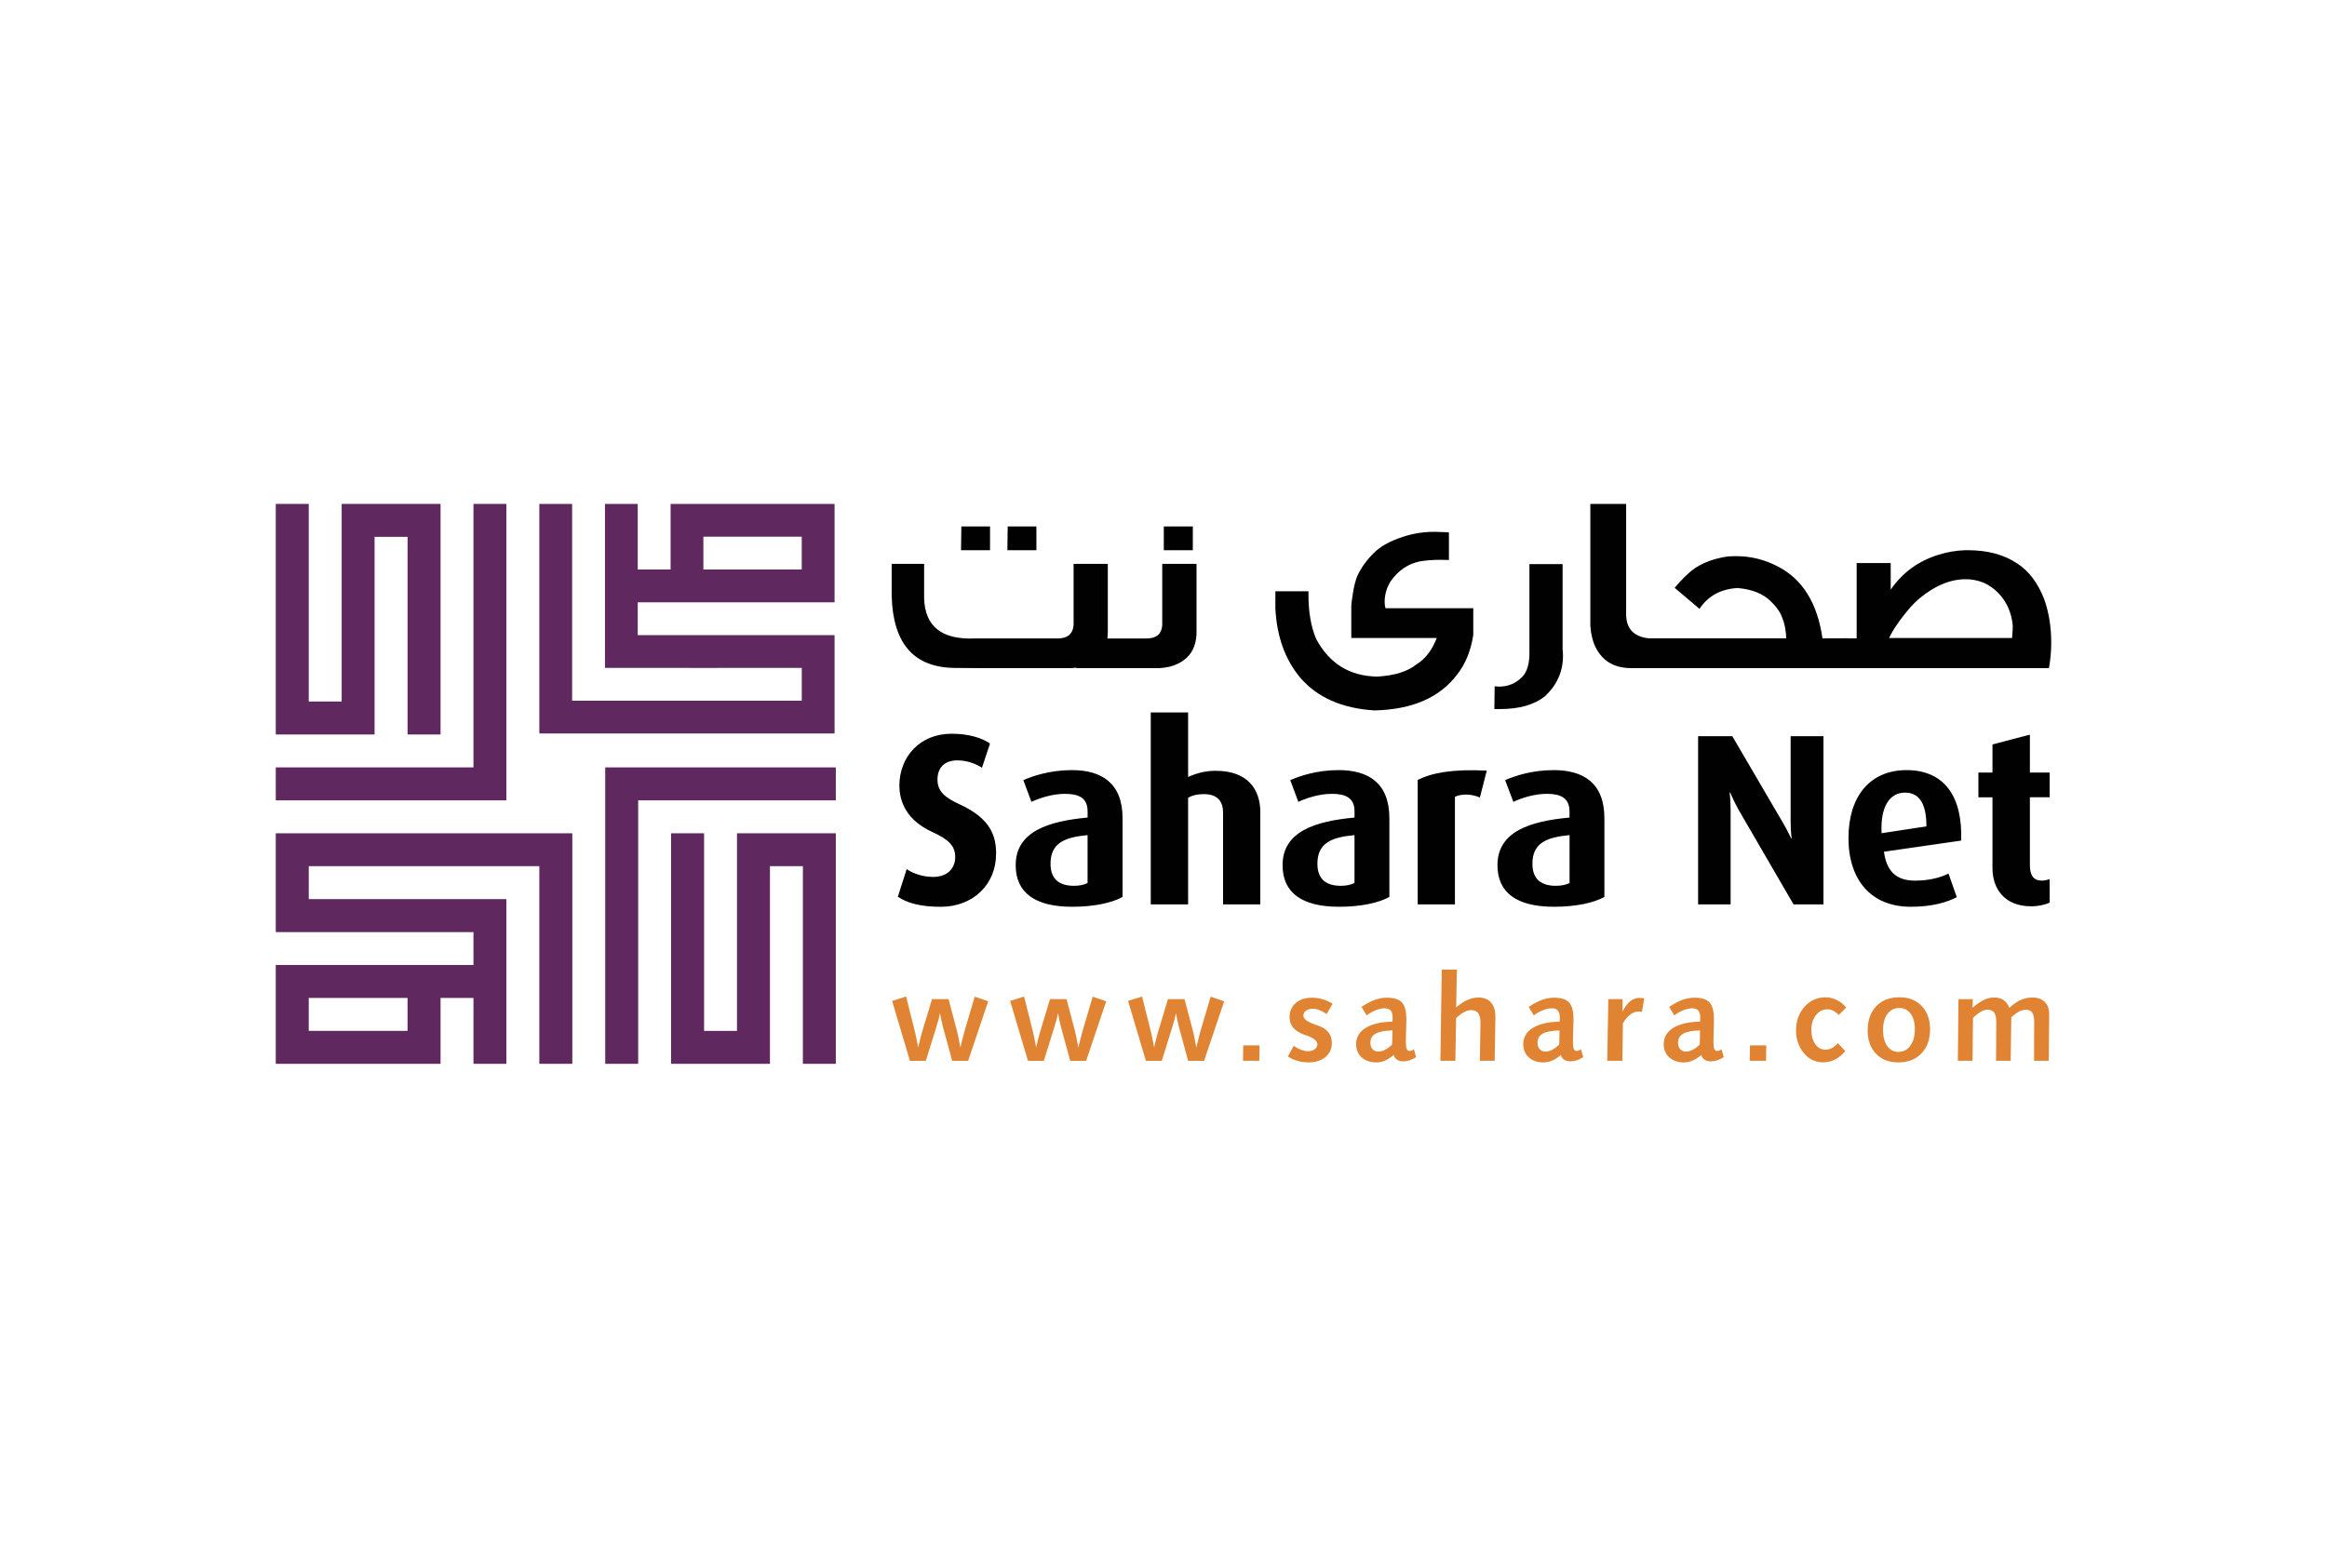 <?xml version="1.0" encoding="UTF-8"?><svg id="Layer_1" xmlns="http://www.w3.org/2000/svg" viewBox="0 0 1000 673.88"><path d="M118.51,457.28h70.81v-28.32s14.15,0,14.15,0v28.32h14.14v-70.79c-25.35-.03-59.71,0-84.92,0v-14.17s99.08,0,99.08,0v84.96h14.18v-99.1h-127.44v42.48h84.96s0,14.15,0,14.15h-84.96v42.47ZM132.68,443.13h0v-14.17s42.46,0,42.46,0v14.17s-42.46,0-42.46,0Z" style="fill:#5f295f;"/><polygon points="345.03 457.28 345.03 457.28 345.03 372.32 330.88 372.32 330.88 457.28 288.39 457.28 288.39 358.18 302.57 358.18 302.57 443.13 316.71 443.13 316.71 358.18 359.18 358.18 359.18 457.28 345.03 457.28" style="fill:#5f295f;"/><polygon points="260.09 457.28 260.09 457.28 274.25 457.28 274.25 344.03 359.18 344.03 359.18 329.86 260.09 329.86 260.09 457.28" style="fill:#5f295f;"/><path d="M358.65,216.6h-70.47v28.21s-14.12,0-14.12,0v-28.21h-14.08v70.49c25.27.05,59.45,0,84.57,0v14.1s-98.68,0-98.68,0v-84.58h-14.1v98.68h126.88v-42.27h-84.59s0-14.11,0-14.11h84.59v-42.3ZM344.54,230.7h0v14.11s-42.27,0-42.27,0v-14.11s42.27,0,42.27,0Z" style="fill:#5f295f;"/><polygon points="217.61 216.6 217.61 216.6 217.61 344.03 118.51 344.03 118.51 329.86 203.47 329.86 203.47 216.6 217.61 216.6" style="fill:#5f295f;"/><polygon points="132.68 216.6 118.51 216.6 118.51 315.71 160.97 315.71 160.97 230.76 175.15 230.76 175.15 315.71 189.32 315.71 189.32 216.6 146.83 216.6 146.83 301.54 132.68 301.54 132.68 216.6" style="fill:#5f295f;"/><path d="M413.13,226.29h12.33s0,10.21,0,10.21h-12.47s.14-10.21.14-10.21ZM797.88,242.02h14.63s0,11.43,0,11.43c5.06-7.33,11.92-12.34,20.6-15.01,3.61-1.14,7.46-1.8,11.46-1.94h.95c8.75,0,15.86,1.94,21.53,5.82,4.84,3.18,8.62,8.17,11.32,14.99,2.09,5.66,3.12,12.03,3.12,19.03,0,3.65-.34,7.28-.97,10.85h-86.5s-9.19,0-9.19,0h-66.86s-4.21,0-4.21,0h-12.72c-7.31,0-12.47-3.03-15.44-9.16-1.25-2.53-1.93-5.59-2.17-9.07v-52.36s15.39,0,15.39,0v46.55c-.27,6.71,2.93,10.52,9.71,11.23h5.23s4.21,0,4.21,0h49.67c-.19-3.59-.73-6.49-1.72-8.76-.78-2.35-2.46-4.8-5.08-7.27-3.23-3.18-7.93-5.04-14.09-5.59-7.26.4-12.74,3.41-16.41,8.95l-10.68-9.03c1.93-2.3,3.73-4.21,5.39-5.73,4.1-4.05,9.92-6.63,17.36-7.76,1.28-.08,2.48-.13,3.74-.13,6.18,0,12.1,1.45,17.75,4.38,10.7,5.46,17.13,15.83,19.28,30.95l10.84-.04v.04h3.86v-32.35ZM811.85,274.24h52.81c.16-2.14.31-3.87.31-5.23-.52-5.85-2.74-10.69-6.64-14.52-1.66-1.65-3.63-3-5.9-4.03-2.52-.99-5.07-1.49-7.71-1.49-4.85,0-9.73,1.49-14.69,4.53-3.46,2.15-6.36,4.55-8.71,7.15-4.63,5.32-7.76,9.85-9.49,13.6M657.24,242.49h14.27s0,36.59,0,36.59c.08.92.17,1.84.17,2.75,0,6.85-2.61,12.69-7.79,17.48-4.58,3.66-11.02,5.48-19.29,5.48h-2.42s.13-9.83.13-9.83c.62.09,1.29.18,1.84.18,3.98,0,7.33-1.4,10.09-4.27,2-2.18,3.01-5.5,3.01-9.94v-38.43ZM633.13,272.89c-1.05,6.84-3.36,12.47-6.78,16.83-7.47,10.07-19.32,15.26-35.6,15.65-13.98-.82-24.69-5.56-32.07-14.17-6.43-7.73-10-17.62-10.6-29.66v-7.37s14.22,0,14.22,0v1.55c0,7.33,1.08,13.61,3.25,18.83,5.65,10.61,14.32,16.03,26.19,16.29,7.5-.42,13.18-2.18,17.08-5.34,3.76-2.3,6.59-6.04,8.61-11.27h-36.73s0-13.35,0-13.35c0-1.02.18-2.85.66-5.63.53-3.59,1.3-6.23,2.05-7.97,1.73-3.5,4.05-6.74,7-9.59,2.3-2.38,5.71-4.43,10.34-6.2,5.05-1.92,10.25-2.89,15.46-2.89.72,0,1.48,0,2.22.07,1.43,0,2.85.08,4.23.2v11.84c-1.32-.03-2.56-.07-3.73-.07-3.34,0-6.27.24-8.73.67-5.14,1.04-9.33,3.92-12.58,8.54-1.68,2.73-2.58,5.64-2.58,8.85,0,1.04.12,1.95.34,2.75h37.74s0,11.41,0,11.41ZM499.45,242.38h14.74s0,29.23,0,29.23c0,6.52-2.64,11.07-7.92,13.63-2.16,1.12-4.81,1.77-7.91,1.95h-13.05s-9.13,0-9.13,0h-13.69s0-.23,0-.23c-.72.13-1.46.21-2.25.23h-40.22s-9.75-.08-9.75-.08c-17.54-.18-26.48-10.44-27.08-30.79v-13.95s13.94,0,13.94,0v14.85c.39,12.11,7.63,17.81,21.8,17.22h34.99c4.72.17,7.23-1.85,7.44-5.99v-26.07s14.7,0,14.7,0v29.23c0,1.02-.09,1.96-.18,2.84h9.43s6.7,0,6.7,0c4.82.17,7.28-1.85,7.44-5.99v-26.07ZM500.13,226.29h12.47s0,10.21,0,10.21h-12.47s0-10.21,0-10.21ZM433.05,226.29h12.33s0,10.21,0,10.21h-12.47s.13-10.21.13-10.21Z" style="fill:#010101;"/><path d="M428.06,367.07c0-7.35-1.95-15.02-15.61-21.31-5.98-2.76-9.58-5.35-9.58-10.63,0-5.12,2.98-8.29,8.55-8.29,4.3,0,8.15,1.57,10.56,3.17l3.47-10.4c-3.4-2.34-8.91-4.22-16.52-4.22-13.77,0-22.43,10.11-22.43,22.26,0,7.03,3.14,14.94,14.11,19.96,7.19,3.26,9.88,6.09,9.88,10.74,0,5.16-3.6,8.59-9.46,8.59-4.94,0-9.17-1.77-11.39-3.36l-3.8,11.87c4.02,2.73,9.75,4.33,18.45,4.33,13.97,0,23.76-9.69,23.76-22.7M880.82,387.99v-10.1c-1.35.42-2.06.64-3.39.64-3.6,0-5.11-2.34-5.11-6.63v-29.2s8.5,0,8.5,0v-10.62h-8.5s0-16.29,0-16.29l-16.08,4.21v12.09s-6.05,0-6.05,0v10.62h6.05s0,30.46,0,30.46c0,8.69,5.04,16.4,16.61,16.4,3.73,0,6.62-.97,7.97-1.57M842.77,361.32c.72-19.13-7.39-30.29-23.43-30.29-15.9,0-24.98,11.47-24.98,29.19,0,18.09,9.78,29.55,26.73,29.55,9.33,0,15.51-1.92,19.82-4.12l-3.57-10.15c-3.05,1.55-7.92,3.04-14.4,3.04-8.08,0-12.23-4.09-13.33-12.43l33.16-4.78ZM827.86,355.21l-19.28,2.95c-.55-11.67,3.56-17.45,10.13-17.45,5.86,0,9.15,4.4,9.15,14.5M783.61,388.74v-72.3h-14.11v36.76c0,3.81.42,7.23.42,7.23h-.18s-1.46-3.23-3.63-6.91l-21.68-37.08h-14.69v72.3h13.97v-40.23c0-4.03-.4-7.9-.4-7.9h.2s1.56,3.79,3.67,7.55l23.57,40.59h12.85ZM689.47,385.56v-33.84c0-15.31-9.22-20.69-21.77-20.69-9.79,0-16.98,2.65-20.89,4.3l3.53,9.35c3.53-1.68,9.02-3.45,14.38-3.45,5.82,0,9.76,1.68,9.76,7.55v2.64c-16.65,1.55-30.96,5.86-30.96,20.48,0,11.77,8.23,17.87,24.26,17.87,9.59,0,17.07-1.69,21.68-4.21M674.49,379.55c-1.42.76-3.52,1.21-5.87,1.21-6.34,0-10.08-2.88-10.08-9.5,0-9.04,6.29-11.38,15.96-12.29v20.57ZM638.92,331.24c-14.9-.72-23.56.96-29.68,4.01v53.49h16v-46.24c2.66-1.27,6.77-1.38,10.72.3l2.96-11.56ZM597.07,385.56v-33.84c0-15.31-9.24-20.69-21.76-20.69-9.76,0-16.95,2.65-20.84,4.3l3.47,9.35c3.61-1.68,9.06-3.45,14.36-3.45,5.9,0,9.79,1.68,9.79,7.55v2.64c-16.64,1.55-30.92,5.86-30.92,20.48,0,11.77,8.24,17.87,24.22,17.87,9.58,0,17.07-1.69,21.68-4.21M582.08,379.55c-1.47.76-3.52,1.21-5.87,1.21-6.35,0-10.07-2.88-10.07-9.5,0-9.04,6.32-11.38,15.94-12.29v20.57ZM541.59,388.74v-39.75c0-9.45-5.19-17.67-19.14-17.67-4.3,0-8.21.97-11.88,2.69v-27.78h-16.05v82.51h16.05v-45.83c2.14-1.17,4.19-1.56,6.79-1.56,6.27,0,8.24,3.56,8.24,7.97v39.43h15.99ZM482.41,385.56v-33.84c0-15.31-9.24-20.69-21.76-20.69-9.79,0-16.99,2.65-20.89,4.3l3.49,9.35c3.59-1.68,9.03-3.45,14.38-3.45,5.91,0,9.75,1.68,9.75,7.55v2.64c-16.61,1.55-30.9,5.86-30.9,20.48,0,11.77,8.25,17.87,24.26,17.87,9.53,0,17.08-1.69,21.68-4.21M467.38,379.55c-1.38.76-3.47,1.21-5.85,1.21-6.37,0-10.08-2.88-10.08-9.5,0-9.04,6.31-11.38,15.92-12.29v20.57Z" style="fill:#010101;"/><path d="M389.39,428.36l3.61,14.37c.21.8.44,1.83.72,3.13.26,1.29.55,2.75.84,4.38.27-1.22.54-2.34.81-3.38.26-1.04.5-1.93.72-2.7l4.42-14.68h7.12s3.63,13.72,3.63,13.72c.16.6.36,1.49.61,2.68.24,1.19.51,2.66.83,4.41.35-1.45.67-2.75.96-3.91.29-1.17.54-2.1.73-2.8l4.49-15.16,5.79,1.98-8.62,25.59h-6.86s-3.95-14.52-3.95-14.52c-.28-1.08-.53-2.11-.74-3.12-.22-1.01-.4-1.97-.54-2.88-.15.81-.34,1.66-.57,2.55-.22.88-.51,1.87-.86,2.96l-4.67,15.01h-6.83s-7.66-25.75-7.66-25.75l6.02-1.87Z" style="fill:#e08433;"/><path d="M440.09,428.36l3.61,14.37c.21.8.45,1.83.72,3.13.27,1.29.55,2.75.84,4.38.28-1.22.55-2.34.81-3.38.26-1.04.5-1.93.72-2.7l4.42-14.68h7.12s3.64,13.72,3.64,13.72c.15.6.35,1.49.6,2.68.24,1.19.51,2.66.83,4.41.35-1.45.66-2.75.96-3.91.29-1.17.54-2.1.73-2.8l4.49-15.16,5.8,1.98-8.63,25.59h-6.85s-3.95-14.52-3.95-14.52c-.28-1.08-.52-2.11-.74-3.12-.21-1.01-.4-1.97-.53-2.88-.15.81-.34,1.66-.57,2.55-.22.88-.52,1.87-.86,2.96l-4.67,15.01h-6.83s-7.66-25.75-7.66-25.75l6.03-1.87Z" style="fill:#e08433;"/><path d="M490.79,428.36l3.61,14.37c.21.8.44,1.83.72,3.13.26,1.29.55,2.75.85,4.38.27-1.22.54-2.34.81-3.38.26-1.04.5-1.93.71-2.7l4.42-14.68h7.12s3.64,13.72,3.64,13.72c.16.6.35,1.49.6,2.68.24,1.19.52,2.66.83,4.41.35-1.45.66-2.75.96-3.91.29-1.17.53-2.1.72-2.8l4.49-15.16,5.8,1.98-8.62,25.59h-6.86s-3.95-14.52-3.95-14.52c-.28-1.08-.53-2.11-.74-3.12-.22-1.01-.4-1.97-.54-2.88-.15.81-.35,1.66-.57,2.55-.22.88-.51,1.87-.85,2.96l-4.67,15.01h-6.83s-7.66-25.75-7.66-25.75l6.03-1.87Z" style="fill:#e08433;"/><polygon points="534.26 449.37 541.28 449.37 541.18 455.97 534.16 455.97 534.26 449.37" style="fill:#e08433;"/><path d="M572.67,431.44l-2.57,4.42c-1.19-.79-2.27-1.37-3.24-1.73-.97-.37-1.87-.55-2.7-.55-1.18,0-2.15.29-2.91.86-.77.57-1.14,1.29-1.14,2.18,0,1.3,1.52,2.49,4.55,3.59,1.28.45,2.26.82,2.96,1.14,1.54.65,2.72,1.58,3.52,2.75.8,1.19,1.21,2.56,1.21,4.15,0,2.52-.92,4.56-2.74,6.1-1.83,1.54-4.26,2.31-7.32,2.31-1.61,0-3.18-.21-4.69-.65-1.52-.43-2.9-1.05-4.14-1.87l2.47-4.57c1.22.8,2.33,1.37,3.33,1.74,1,.36,1.94.55,2.82.55,1.2,0,2.17-.28,2.92-.85.75-.56,1.13-1.29,1.13-2.16,0-1.39-1.47-2.61-4.42-3.66-.58-.21-1.05-.38-1.39-.49-2.09-.8-3.63-1.81-4.63-3.01-.99-1.21-1.5-2.69-1.5-4.45,0-2.53.88-4.56,2.62-6.08,1.74-1.53,4.06-2.3,6.97-2.3,1.57,0,3.09.22,4.56.64,1.46.42,2.9,1.08,4.32,1.95" style="fill:#e08433;"/><path d="M604.36,439.01l-.21,7.92v1.06c0,1.37.12,2.35.36,2.91.25.57.65.85,1.22.85.3,0,.61-.06.93-.18.32-.13.64-.3.95-.55l.96,3.4c-1.06.65-2.03,1.1-2.9,1.38-.87.28-1.77.42-2.69.42-1.03,0-1.92-.24-2.64-.73-.71-.48-1.2-1.15-1.46-2.02-1.22,1.09-2.44,1.89-3.64,2.41-1.21.53-2.46.79-3.76.79-2.63,0-4.74-.72-6.32-2.17-1.59-1.45-2.38-3.35-2.38-5.7,0-2.94,1.37-5.26,4.11-6.96,2.73-1.69,6.57-2.59,11.5-2.69l.07-1.06v-.65c0-1.41-.27-2.44-.81-3.07-.55-.63-1.43-.95-2.65-.95-1.14,0-2.38.26-3.7.79-1.33.51-2.66,1.25-4.02,2.23l-2.18-3.61c2.08-1.4,3.98-2.42,5.72-3.04,1.73-.62,3.45-.93,5.17-.93,3.05,0,5.2.68,6.47,2.04,1.26,1.36,1.9,3.73,1.9,7.1v1.01ZM598.38,442.93c-3.34.08-5.76.54-7.24,1.38-1.48.82-2.22,2.14-2.22,3.95,0,1.13.31,2.04.93,2.74.61.68,1.42,1.03,2.42,1.03.95,0,1.93-.26,2.92-.76.99-.51,2-1.26,3.06-2.27l.13-6.07Z" style="fill:#e08433;"/><path d="M619.57,416.78h6.5s-.29,16.26-.29,16.26c1.6-1.41,3.19-2.47,4.78-3.19,1.59-.71,3.17-1.08,4.7-1.08,2.39,0,4.21.71,5.48,2.14,1.26,1.42,1.89,3.46,1.89,6.12v.31l-.31,18.63h-6.38s.28-16.24.28-16.24v-.21c0-1.79-.33-3.14-.98-4.01-.64-.87-1.63-1.31-2.96-1.31-.99,0-2.04.29-3.15.87-1.1.58-2.23,1.44-3.39,2.57l-.31,18.32h-6.44s.59-39.19.59-39.19Z" style="fill:#e08433;"/><path d="M676.17,439.01l-.21,7.92v1.06c0,1.37.12,2.35.36,2.91.25.57.66.85,1.23.85.29,0,.61-.06.93-.18.32-.13.64-.3.94-.55l.97,3.4c-1.07.65-2.03,1.1-2.9,1.38-.87.28-1.76.42-2.68.42-1.04,0-1.92-.24-2.64-.73-.71-.48-1.21-1.15-1.46-2.02-1.23,1.09-2.45,1.89-3.65,2.41-1.21.53-2.46.79-3.75.79-2.63,0-4.74-.72-6.33-2.17-1.59-1.45-2.37-3.35-2.37-5.7,0-2.94,1.36-5.26,4.1-6.96,2.73-1.69,6.57-2.59,11.51-2.69l.07-1.06v-.65c0-1.41-.27-2.44-.81-3.07-.55-.63-1.43-.95-2.65-.95-1.14,0-2.38.26-3.69.79-1.33.51-2.66,1.25-4.02,2.23l-2.18-3.61c2.08-1.4,3.98-2.42,5.71-3.04,1.73-.62,3.45-.93,5.17-.93,3.05,0,5.2.68,6.47,2.04,1.27,1.36,1.9,3.73,1.9,7.1v1.01ZM670.2,442.93c-3.35.08-5.76.54-7.24,1.38-1.49.82-2.22,2.14-2.22,3.95,0,1.13.31,2.04.93,2.74.61.68,1.42,1.03,2.43,1.03.94,0,1.92-.26,2.91-.76.99-.51,2-1.26,3.06-2.27l.13-6.07Z" style="fill:#e08433;"/><path d="M706.58,429.16l-.97,5.8c-.24-.05-.46-.1-.67-.12-.2-.03-.42-.04-.64-.04-1.3,0-2.52.41-3.64,1.24-1.13.84-2.2,2.1-3.22,3.8l-.26,16.13h-6.49s.47-26.5.47-26.5h6.12s-.05,5.38-.05,5.38c1.06-2.04,2.17-3.53,3.36-4.48,1.18-.95,2.51-1.42,3.99-1.42.39,0,.73.03,1.05.05.32.03.64.08.95.15" style="fill:#e08433;"/><path d="M736.54,439.01l-.2,7.92v1.06c0,1.37.12,2.35.35,2.91.25.57.66.85,1.23.85.3,0,.61-.06.93-.18.32-.13.64-.3.95-.55l.96,3.4c-1.05.65-2.02,1.1-2.9,1.38-.87.28-1.77.42-2.69.42-1.04,0-1.91-.24-2.64-.73-.71-.48-1.2-1.15-1.46-2.02-1.24,1.09-2.45,1.89-3.65,2.41-1.21.53-2.46.79-3.76.79-2.63,0-4.74-.72-6.32-2.17-1.59-1.45-2.38-3.35-2.38-5.7,0-2.94,1.36-5.26,4.11-6.96,2.73-1.69,6.56-2.59,11.5-2.69l.08-1.06v-.65c0-1.41-.27-2.44-.82-3.07-.55-.63-1.43-.95-2.63-.95-1.15,0-2.38.26-3.7.79-1.33.51-2.66,1.25-4.02,2.23l-2.18-3.61c2.08-1.4,3.98-2.42,5.71-3.04,1.73-.62,3.45-.93,5.17-.93,3.05,0,5.21.68,6.47,2.04,1.26,1.36,1.89,3.73,1.89,7.1v1.01ZM730.57,442.93c-3.34.08-5.75.54-7.23,1.38-1.47.82-2.22,2.14-2.22,3.95,0,1.13.31,2.04.93,2.74.62.68,1.42,1.03,2.43,1.03.95,0,1.92-.26,2.91-.76.99-.51,2-1.26,3.06-2.27l.13-6.07Z" style="fill:#e08433;"/><polygon points="752.03 449.37 759.03 449.37 758.94 455.97 751.92 455.97 752.03 449.37" style="fill:#e08433;"/><path d="M793.39,433.04l-3.2,3.24c-.79-.82-1.58-1.41-2.39-1.83-.81-.41-1.63-.61-2.48-.61-1.96,0-3.6.83-4.93,2.5-1.32,1.67-1.98,3.75-1.98,6.28,0,2.59.56,4.66,1.68,6.22,1.13,1.57,2.6,2.36,4.42,2.36.94,0,1.84-.23,2.7-.68.87-.45,1.74-1.15,2.62-2.1l3.15,3.35c-1.37,1.66-2.84,2.89-4.4,3.68-1.57.79-3.33,1.18-5.29,1.18-1.35,0-2.65-.26-3.91-.78-1.25-.52-2.36-1.25-3.31-2.21-1.37-1.33-2.42-2.92-3.15-4.76-.74-1.85-1.11-3.82-1.11-5.89,0-4.09,1.22-7.49,3.66-10.23,2.45-2.72,5.46-4.08,9.04-4.08,1.61,0,3.18.38,4.69,1.11,1.52.74,2.92,1.83,4.2,3.26" style="fill:#e08433;"/><path d="M816.28,428.67c3.99,0,7.18,1.26,9.57,3.77,2.38,2.51,3.57,5.85,3.57,10.03,0,4.32-1.24,7.78-3.72,10.35-2.47,2.57-5.79,3.85-9.95,3.85-3.99,0-7.18-1.24-9.57-3.73-2.37-2.48-3.57-5.8-3.57-9.96,0-4.39,1.23-7.89,3.67-10.45,2.46-2.58,5.78-3.86,10-3.86M816.28,433.27c-2.17,0-3.89.84-5.16,2.55-1.28,1.7-1.92,3.99-1.92,6.91s.61,5.19,1.81,6.88c1.2,1.71,2.82,2.55,4.84,2.55,2.11,0,3.82-.89,5.1-2.67,1.28-1.77,1.93-4.15,1.93-7.12,0-2.77-.61-4.98-1.82-6.63-1.2-1.64-2.79-2.46-4.78-2.46" style="fill:#e08433;"/><path d="M863.52,433.19c1.65-1.51,3.26-2.63,4.83-3.35,1.57-.71,3.25-1.06,5.01-1.06,2.28,0,4.07.63,5.34,1.9,1.27,1.26,1.92,3.03,1.92,5.3v.15l-.19,19.85h-6.32s.06-16.66.06-16.66c0-1.88-.28-3.21-.84-4.04-.54-.82-1.44-1.23-2.67-1.23-.96,0-1.94.24-2.91.72-.98.5-2.12,1.32-3.42,2.47l-.26,18.74h-6.29s.1-16.76.1-16.76c0-1.79-.31-3.1-.92-3.95-.62-.86-1.56-1.27-2.85-1.27-.9,0-1.84.28-2.81.83-.98.55-2.12,1.44-3.42,2.68l-.22,18.47h-6.29s.26-26.5.26-26.5h6.18s-.15,3.71-.15,3.71c1.89-1.61,3.54-2.74,4.95-3.42,1.4-.66,2.86-1,4.35-1,1.62,0,2.96.36,4,1.08,1.06.72,1.9,1.83,2.54,3.34" style="fill:#e08433;"/></svg>